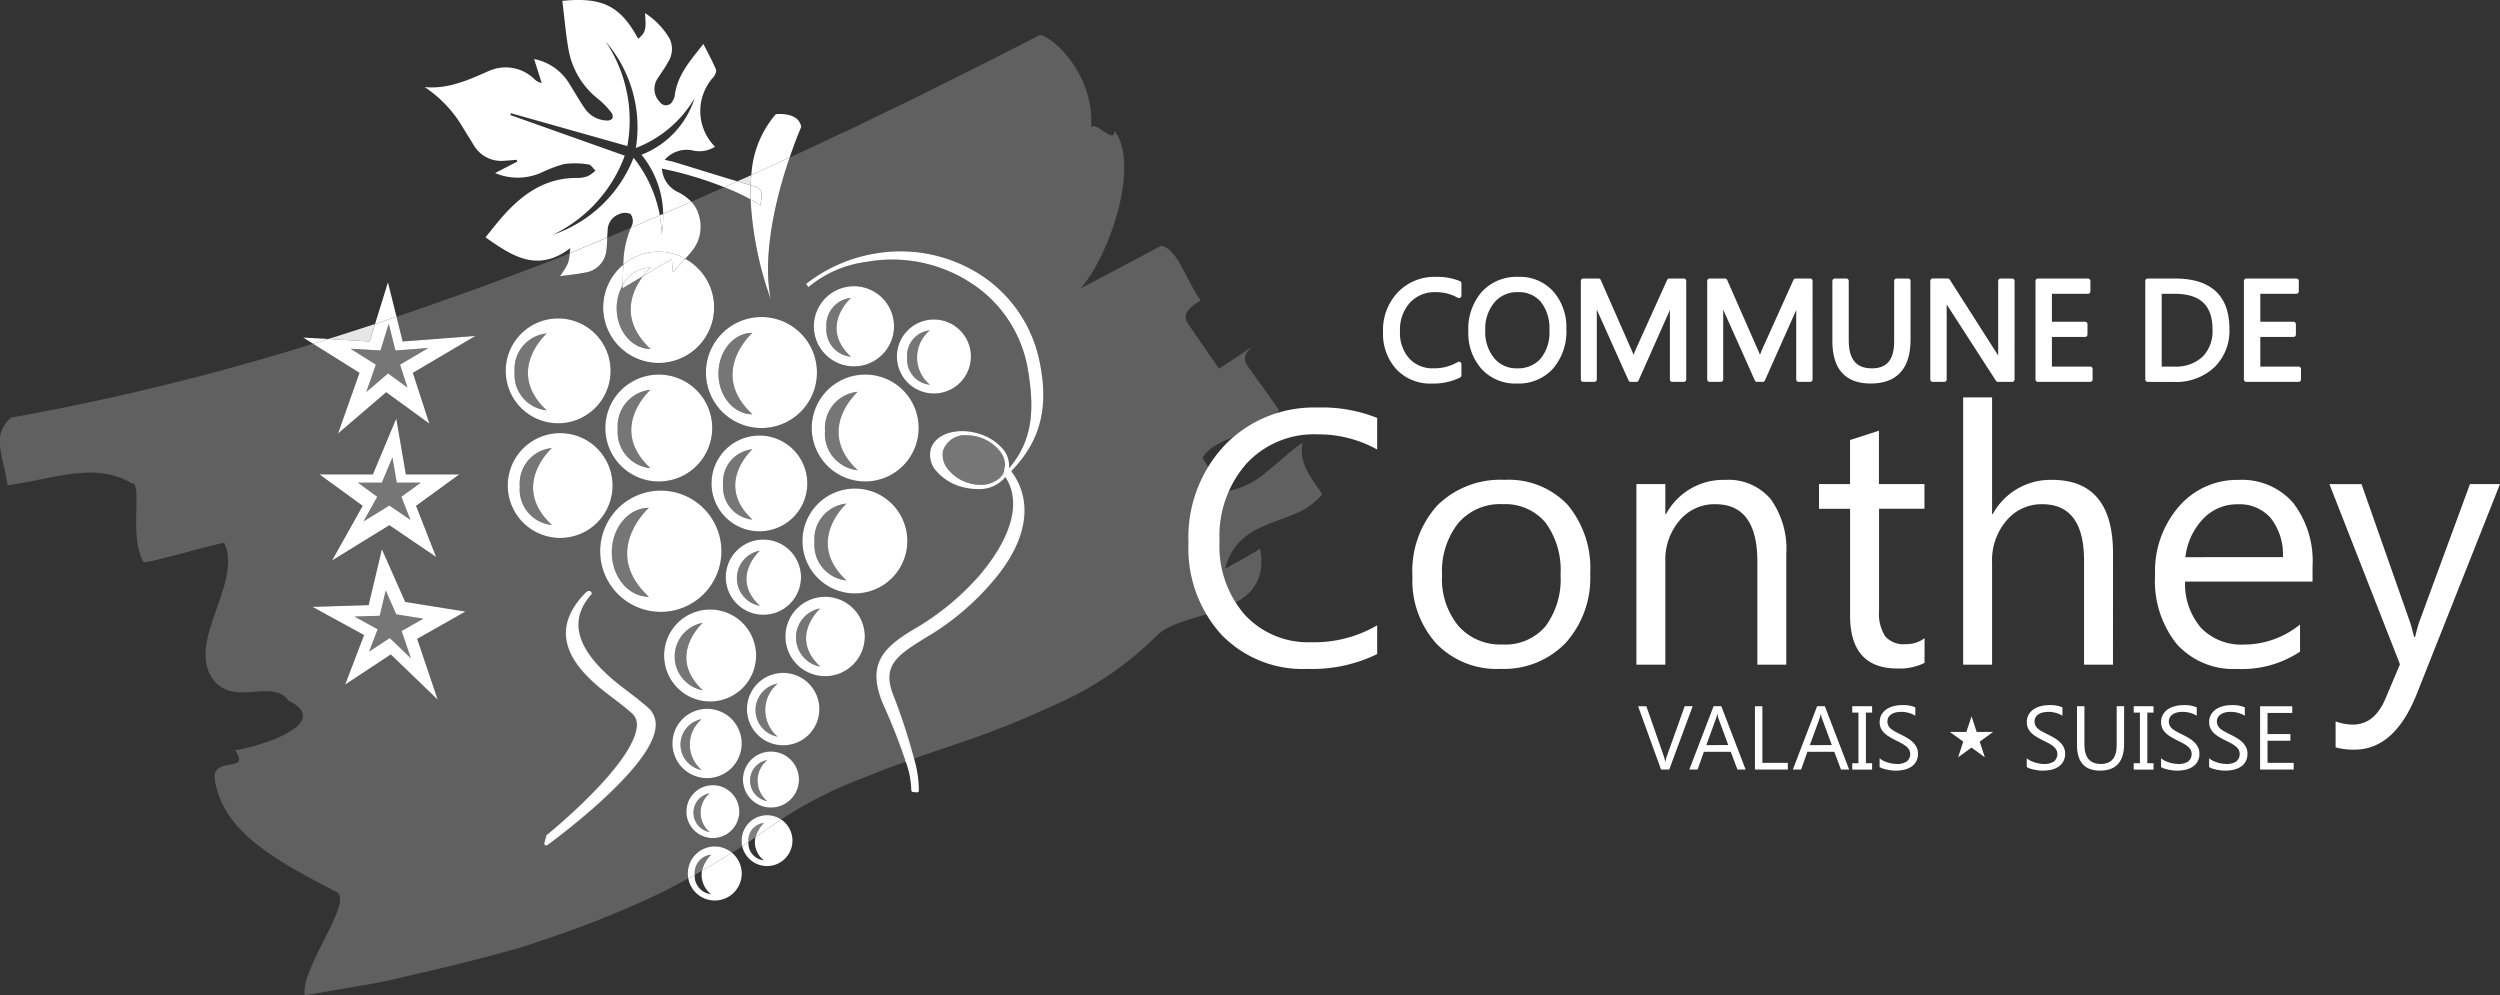 <svg id="Groupe_22385" data-name="Groupe 22385" xmlns="http://www.w3.org/2000/svg" xmlns:xlink="http://www.w3.org/1999/xlink" width="224.826" height="89.508" viewBox="0 0 224.826 89.508">
  <rect x="0" y="0" width="224.826" height="89.508" fill="#333333" stroke="none"/>
  <defs>
    <clipPath id="clip-path">
      <rect id="Rectangle_1444" data-name="Rectangle 1444" width="224.826" height="89.508" fill="none"/>
    </clipPath>
    <clipPath id="clip-path-3">
      <rect id="Rectangle_1442" data-name="Rectangle 1442" width="118.919" height="86.379" fill="none"/>
    </clipPath>
    <clipPath id="clip-path-5">
      <rect id="Rectangle_1418" data-name="Rectangle 1418" width="5.625" height="4.448" fill="none"/>
    </clipPath>
    <clipPath id="clip-path-6">
      <rect id="Rectangle_1419" data-name="Rectangle 1419" width="2.878" height="6.911" fill="none"/>
    </clipPath>
    <clipPath id="clip-path-7">
      <rect id="Rectangle_1420" data-name="Rectangle 1420" width="3.33" height="7.995" fill="none"/>
    </clipPath>
    <clipPath id="clip-path-8">
      <rect id="Rectangle_1421" data-name="Rectangle 1421" width="3.048" height="6.546" fill="none"/>
    </clipPath>
    <clipPath id="clip-path-9">
      <rect id="Rectangle_1422" data-name="Rectangle 1422" width="3.049" height="7.319" fill="none"/>
    </clipPath>
    <clipPath id="clip-path-10">
      <rect id="Rectangle_1423" data-name="Rectangle 1423" width="2.935" height="7.048" fill="none"/>
    </clipPath>
    <clipPath id="clip-path-11">
      <rect id="Rectangle_1424" data-name="Rectangle 1424" width="2.203" height="5.286" fill="none"/>
    </clipPath>
    <clipPath id="clip-path-12">
      <rect id="Rectangle_1425" data-name="Rectangle 1425" width="2.033" height="4.881" fill="none"/>
    </clipPath>
    <clipPath id="clip-path-13">
      <rect id="Rectangle_1426" data-name="Rectangle 1426" width="2.527" height="6.065" fill="none"/>
    </clipPath>
    <clipPath id="clip-path-14">
      <rect id="Rectangle_1427" data-name="Rectangle 1427" width="2.936" height="7.046" fill="none"/>
    </clipPath>
    <clipPath id="clip-path-15">
      <rect id="Rectangle_1428" data-name="Rectangle 1428" width="2.88" height="6.91" fill="none"/>
    </clipPath>
    <clipPath id="clip-path-16">
      <rect id="Rectangle_1429" data-name="Rectangle 1429" width="2.88" height="6.912" fill="none"/>
    </clipPath>
    <clipPath id="clip-path-17">
      <rect id="Rectangle_1430" data-name="Rectangle 1430" width="2.631" height="6.316" fill="none"/>
    </clipPath>
    <clipPath id="clip-path-18">
      <rect id="Rectangle_1431" data-name="Rectangle 1431" width="2.065" height="4.961" fill="none"/>
    </clipPath>
    <clipPath id="clip-path-19">
      <rect id="Rectangle_1432" data-name="Rectangle 1432" width="2.177" height="5.233" fill="none"/>
    </clipPath>
    <clipPath id="clip-path-20">
      <rect id="Rectangle_1433" data-name="Rectangle 1433" width="1.988" height="4.774" fill="none"/>
    </clipPath>
    <clipPath id="clip-path-21">
      <rect id="Rectangle_1434" data-name="Rectangle 1434" width="1.903" height="4.568" fill="none"/>
    </clipPath>
    <clipPath id="clip-path-22">
      <rect id="Rectangle_1435" data-name="Rectangle 1435" width="1.453" height="3.49" fill="none"/>
    </clipPath>
    <clipPath id="clip-path-23">
      <rect id="Rectangle_1436" data-name="Rectangle 1436" width="1.537" height="3.694" fill="none"/>
    </clipPath>
    <clipPath id="clip-path-24">
      <rect id="Rectangle_1437" data-name="Rectangle 1437" width="1.398" height="1.723" fill="none"/>
    </clipPath>
    <clipPath id="clip-path-25">
      <rect id="Rectangle_1438" data-name="Rectangle 1438" width="1.483" height="1.815" fill="none"/>
    </clipPath>
    <clipPath id="clip-path-26">
      <rect id="Rectangle_1439" data-name="Rectangle 1439" width="5.659" height="5.75" fill="none"/>
    </clipPath>
    <clipPath id="clip-path-27">
      <rect id="Rectangle_1440" data-name="Rectangle 1440" width="6.184" height="6.091" fill="none"/>
    </clipPath>
    <clipPath id="clip-path-28">
      <rect id="Rectangle_1441" data-name="Rectangle 1441" width="6.972" height="6.118" fill="none"/>
    </clipPath>
  </defs>
  <g id="Groupe_22031" data-name="Groupe 22031" transform="translate(0)" clip-path="url(#clip-path)">
    <g id="Groupe_22030" data-name="Groupe 22030" transform="translate(0 0)">
      <g id="Groupe_22029" data-name="Groupe 22029" clip-path="url(#clip-path)">
        <path id="Tracé_44250" data-name="Tracé 44250" d="M63.32,14.738c-.418.189-.843.374-1.263.562.455.137.855.254,1.2.354.013-.307.031-.612.061-.916" transform="translate(4.249 1.009)" fill="#e5e6e6"/>
        <path id="Tracé_44251" data-name="Tracé 44251" d="M105.729,28.968c.139-.1.268-.187.381-.269q-.194.135-.381.269" transform="translate(7.24 1.965)" fill="#e5e6e6"/>
        <path id="Tracé_44252" data-name="Tracé 44252" d="M31.838,27.267c-1.4.464-2.808.911-4.219,1.355l3.732.22Z" transform="translate(1.891 1.867)" fill="#e5e6e6"/>
        <path id="Tracé_44253" data-name="Tracé 44253" d="M72.258,41.119a4.716,4.716,0,1,0,4.714,4.716,4.714,4.714,0,0,0-4.714-4.716M71.5,49.383a3.207,3.207,0,0,1-2.878-3.453A3.209,3.209,0,0,1,71.5,42.472s-3.794,3.39,0,6.911" transform="translate(4.625 2.816)" fill="#fff"/>
        <path id="Tracé_44254" data-name="Tracé 44254" d="M61.42,46.745A5.453,5.453,0,1,0,55.967,52.2a5.453,5.453,0,0,0,5.452-5.452m-6.528,4.089c-1.838,0-3.329-1.791-3.329-3.993s1.492-4,3.329-4c0,0-4.388,3.924,0,7.994" transform="translate(3.459 2.827)" fill="#fff"/>
        <path id="Tracé_44255" data-name="Tracé 44255" d="M56.938,21.8q-1.26.748-2.589,1.543c-.939,1.252-2.214,3.86.681,6.547-1.683,0-3.047-1.64-3.047-3.657a4.18,4.18,0,0,1,.528-2.059c.031-.641.044-1.261.072-1.862a4.989,4.989,0,1,0,5.566-.529c-.34.37-.706.749-1.111,1.192-.049-.58-.08-.942-.1-1.174" transform="translate(3.476 1.491)" fill="#fff"/>
        <path id="Tracé_44256" data-name="Tracé 44256" d="M64.41,26.683A4.992,4.992,0,1,0,69.4,31.675a4.991,4.991,0,0,0-4.992-4.992m-.816,8.744c-1.684,0-3.049-1.64-3.049-3.658s1.366-3.661,3.049-3.661c0,0-4.017,3.591,0,7.319" transform="translate(4.069 1.827)" fill="#fff"/>
        <path id="Tracé_44257" data-name="Tracé 44257" d="M73.129,31.525a4.808,4.808,0,1,0,4.808,4.808,4.8,4.8,0,0,0-4.808-4.808m-.676,8.6A3.272,3.272,0,0,1,69.518,36.6a3.272,3.272,0,0,1,2.935-3.525s-3.869,3.459,0,7.048" transform="translate(4.678 2.159)" fill="#fff"/>
        <path id="Tracé_44258" data-name="Tracé 44258" d="M72.1,31.3A3.605,3.605,0,1,0,68.5,27.7,3.606,3.606,0,0,0,72.1,31.3m-.269-6.155s-2.9,2.593,0,5.286a2.453,2.453,0,0,1-2.2-2.641,2.454,2.454,0,0,1,2.2-2.644" transform="translate(4.69 1.65)" fill="#fff"/>
        <path id="Tracé_44259" data-name="Tracé 44259" d="M78.816,33.548a3.328,3.328,0,1,0-3.327-3.328,3.328,3.328,0,0,0,3.327,3.328m-.368-5.677a3.173,3.173,0,0,0,0,4.881,2.266,2.266,0,0,1-2.033-2.439,2.267,2.267,0,0,1,2.033-2.441" transform="translate(5.169 1.841)" fill="#fff"/>
        <path id="Tracé_44260" data-name="Tracé 44260" d="M60.035,51.3a4.137,4.137,0,1,0,4.135,4.139A4.137,4.137,0,0,0,60.035,51.3m-.661,7.263a3.083,3.083,0,0,1,0-6.065s-3.329,2.974,0,6.065" transform="translate(3.828 3.513)" fill="#fff"/>
        <path id="Tracé_44261" data-name="Tracé 44261" d="M55.755,41.14a4.807,4.807,0,1,0-4.806-4.807,4.806,4.806,0,0,0,4.806,4.807M55,32.9s-3.867,3.458,0,7.046a3.269,3.269,0,0,1-2.936-3.521A3.272,3.272,0,0,1,55,32.9" transform="translate(3.489 2.159)" fill="#fff"/>
        <path id="Tracé_44262" data-name="Tracé 44262" d="M52.163,41.169a4.714,4.714,0,1,0-4.711,4.713,4.714,4.714,0,0,0,4.711-4.713M46.7,44.714a3.207,3.207,0,0,1-2.881-3.453A3.209,3.209,0,0,1,46.7,37.8s-3.794,3.391,0,6.91" transform="translate(2.926 2.496)" fill="#fff"/>
        <path id="Tracé_44263" data-name="Tracé 44263" d="M47.28,36.232a4.715,4.715,0,1,0-4.716-4.714,4.714,4.714,0,0,0,4.716,4.714m-1.032-8.078s-3.793,3.39,0,6.912a3.209,3.209,0,0,1-2.881-3.457,3.209,3.209,0,0,1,2.881-3.455" transform="translate(2.915 1.835)" fill="#fff"/>
        <path id="Tracé_44264" data-name="Tracé 44264" d="M64.2,36.659a4.307,4.307,0,1,0,4.3,4.309,4.309,4.309,0,0,0-4.3-4.309m-.637,7.559a2.932,2.932,0,0,1-2.632-3.156A2.933,2.933,0,0,1,63.559,37.9s-3.465,3.1,0,6.316" transform="translate(4.101 2.51)" fill="#fff"/>
        <path id="Tracé_44265" data-name="Tracé 44265" d="M64.468,45.412A3.383,3.383,0,1,0,67.851,48.8a3.383,3.383,0,0,0-3.383-3.385m-.314,5.957a2.522,2.522,0,0,1,0-4.961s-2.72,2.435,0,4.961" transform="translate(4.183 3.11)" fill="#fff"/>
        <path id="Tracé_44266" data-name="Tracé 44266" d="M69.68,50.231A3.569,3.569,0,1,0,73.245,53.8a3.571,3.571,0,0,0-3.566-3.571m-.441,6.278a2.66,2.66,0,0,1,0-5.232s-2.869,2.566,0,5.232" transform="translate(4.527 3.44)" fill="#fff"/>
        <path id="Tracé_44267" data-name="Tracé 44267" d="M66.131,56.634a3.257,3.257,0,1,0,3.251,3.258,3.255,3.255,0,0,0-3.251-3.258m-.5,5.736a2.427,2.427,0,0,1,0-4.774,3.106,3.106,0,0,0,0,4.774" transform="translate(4.305 3.878)" fill="#fff"/>
        <path id="Tracé_44268" data-name="Tracé 44268" d="M59.714,59.659A3.118,3.118,0,1,0,62.83,62.78a3.117,3.117,0,0,0-3.116-3.121m-.485,5.5a2.322,2.322,0,0,1,0-4.568,2.971,2.971,0,0,0,0,4.568" transform="translate(3.875 4.085)" fill="#fff"/>
        <path id="Tracé_44269" data-name="Tracé 44269" d="M60.152,66.087a2.379,2.379,0,1,0,2.376,2.383,2.381,2.381,0,0,0-2.376-2.383m-.287,4.218a1.774,1.774,0,0,1,0-3.49,2.271,2.271,0,0,0,0,3.49" transform="translate(3.956 4.525)" fill="#fff"/>
        <path id="Tracé_44270" data-name="Tracé 44270" d="M65.056,63.256a2.519,2.519,0,1,0,2.513,2.523,2.518,2.518,0,0,0-2.513-2.523m-.344,4.46a1.878,1.878,0,0,1,0-3.694,2.4,2.4,0,0,0,0,3.694" transform="translate(4.282 4.331)" fill="#fff"/>
        <path id="Tracé_44271" data-name="Tracé 44271" d="M63.658,70.572a2.061,2.061,0,0,0,.763,2.076,1.546,1.546,0,0,1-1.394-1.629c-.183.123-.37.243-.555.364a2.286,2.286,0,1,0,3.5-2.407c-.27.182-.552.347-.817.54-.487.366-.993.708-1.494,1.057" transform="translate(4.278 4.723)" fill="#fff"/>
        <path id="Tracé_44272" data-name="Tracé 44272" d="M62.417,70.906a2.272,2.272,0,0,0,.059.5c.185-.121.372-.24.555-.364,0-.015,0-.029,0-.045a1.556,1.556,0,0,1,1.4-1.678,2.792,2.792,0,0,0-.763,1.277c.5-.348,1.007-.69,1.494-1.058.265-.191.546-.358.817-.54a2.285,2.285,0,0,0-3.556,1.906" transform="translate(4.274 4.698)" fill="#fff"/>
        <path id="Tracé_44273" data-name="Tracé 44273" d="M59.989,75.5a1.643,1.643,0,0,1-1.48-1.741c-.192.107-.386.212-.579.317a2.423,2.423,0,1,0,3.927-2.3q-1.325.833-2.693,1.61a2.2,2.2,0,0,0,.825,2.117" transform="translate(3.967 4.915)" fill="#fff"/>
        <path id="Tracé_44274" data-name="Tracé 44274" d="M57.888,73.67a2.441,2.441,0,0,0,.045.446l.58-.316c0-.013,0-.025,0-.037a1.649,1.649,0,0,1,1.482-1.778,2.943,2.943,0,0,0-.825,1.438q1.369-.774,2.693-1.609a2.4,2.4,0,0,0-1.544-.572,2.427,2.427,0,0,0-2.428,2.429" transform="translate(3.964 4.878)" fill="#fff"/>
        <path id="Tracé_44275" data-name="Tracé 44275" d="M52.2,20.812a1.563,1.563,0,0,1,1-1.543,1.262,1.262,0,0,1,1.043-.031,1.041,1.041,0,0,1,.159.992c-.043.082-.073.167-.111.249.871-.368,1.733-.742,2.6-1.113a11.8,11.8,0,0,0-2.36-5.177,11.931,11.931,0,0,1-7.282,6.933A12.75,12.75,0,0,0,53.736,14q-5.17-1.835-10.29-3.655c.016-.058.032-.11.049-.166,3.465.979,6.929,1.953,10.472,2.955a12.706,12.706,0,0,0-1.959-9.412,11.78,11.78,0,0,1,2.727,9.585A10.464,10.464,0,0,0,60.02,8.827a8.07,8.07,0,0,1-4.779,5.09,8.62,8.62,0,0,1,1.951,5.317c.845-.363,1.694-.724,2.533-1.091a4.531,4.531,0,0,0-1.141-.839,2.525,2.525,0,0,1-1.507-2.141,32.953,32.953,0,0,1,5.6,1.671c.393-.175.79-.348,1.182-.525-1.867-.56-4.394-1.349-5.661-1.731-.254-.075-.516-.122-.867-.205a2.632,2.632,0,0,1,2.474-.856,2.584,2.584,0,0,0,2.047-.322,4.54,4.54,0,0,1-.127-6.274c.139-.183.283-.512.212-.68-.325-.762-.724-1.488-1.125-2.287-1.193,1.5-2.368,2.824-2.583,4.67a1.084,1.084,0,0,1-.169.417.66.66,0,0,1-1.168.131A1.677,1.677,0,0,1,56.7,7.042c.315-.484.658-.952.93-1.458a2.15,2.15,0,0,0,.149-2.09,6.824,6.824,0,0,0-2.223-2.318c.13,1.465.049,1.757-.611,2.313-1.6-2.948-3.2-3.77-6.82-3.411.181,1.464.3,2.931.555,4.378A7.267,7.267,0,0,0,51.442,8.98a7.852,7.852,0,0,1,1.088,1.14.592.592,0,0,1,.1.53.646.646,0,0,1-.515.189,2.5,2.5,0,0,1-1.975-1.091c-.487-.7-.9-1.45-1.356-2.167a4.767,4.767,0,0,0-3.2-2.271c.24.756.462,1.455.685,2.155a1.268,1.268,0,0,1-.637-.326,3.7,3.7,0,0,0-4.051-.784c-1.859.816-3.7,1.683-5.841,1.476A10.967,10.967,0,0,1,39,11.177c.377.621.766,1.237,1.144,1.857a2.856,2.856,0,0,0,2.8,1.419c.36-.02.718-.053,1.079-.081.017.052.034.106.052.16-.649.332-1.295.668-2,1.033a5.24,5.24,0,0,0,4.1-.013,12.344,12.344,0,0,1,2.1-.8,7.492,7.492,0,0,1,2.2.038c.229.028.423.362.63.557a3.176,3.176,0,0,1-.684.488,2.675,2.675,0,0,1-.958.168c-2.924-.028-5.018,1.512-6.823,3.594-.484.556-.934,1.142-1.425,1.749,2.386,1.67,4.659,3.219,7.628.967-.025.165-.043.312-.059.449q1.692-.692,3.37-1.4c.007-.186.036-.372.035-.557" transform="translate(2.448 0)" fill="#fff"/>
        <path id="Tracé_44276" data-name="Tracé 44276" d="M47.121,23.472c.858-.121,1.579-.183,2.282-.33a2.242,2.242,0,0,0,1.91-2.048c.048-.362.054-.729.069-1.094q-1.68.7-3.37,1.4a3.724,3.724,0,0,1-.168.917,7.732,7.732,0,0,1-.724,1.16" transform="translate(3.227 1.369)" fill="#fff"/>
        <path id="Tracé_44277" data-name="Tracé 44277" d="M63.327,16.893q-.018-.638.007-1.276c-.347-.1-.747-.217-1.2-.354-.392.176-.789.349-1.182.525a20.806,20.806,0,0,1,2.376,1.1" transform="translate(4.174 1.045)" fill="#fff"/>
        <path id="Tracé_44278" data-name="Tracé 44278" d="M55.91,19.906a10.989,10.989,0,0,0-.17-1.7c-.865.372-1.728.746-2.6,1.114a8.566,8.566,0,0,0-.675,3.321,4.862,4.862,0,0,1,5.566-.53c.213-.232.419-.461.609-.7a3.456,3.456,0,0,0,.578-3.338,2.65,2.65,0,0,0-.638-1.092c-.84.366-1.689.728-2.534,1.091a9.92,9.92,0,0,1-.137,1.836" transform="translate(3.593 1.163)" fill="#fff"/>
        <path id="Tracé_44279" data-name="Tracé 44279" d="M52.471,22.349c-.028.6-.041,1.221-.072,1.861a2.944,2.944,0,0,1,2.519-1.6,6.067,6.067,0,0,0-.681.775q1.327-.793,2.589-1.543c.017.232.049.594.1,1.173.4-.442.771-.822,1.111-1.191a4.859,4.859,0,0,0-5.566.529" transform="translate(3.588 1.45)" fill="#fff"/>
        <path id="Tracé_44280" data-name="Tracé 44280" d="M55.837,18l-.307.131a11.246,11.246,0,0,1,.17,1.7A10.014,10.014,0,0,0,55.837,18" transform="translate(3.802 1.233)" fill="#fff"/>
        <path id="Tracé_44281" data-name="Tracé 44281" d="M67.722,10.751c-.23-1.392-2.282-1.139-2.282-1.139a9.18,9.18,0,0,0-2.2,5.478c1.157-.522,2.3-1.054,3.444-1.582.566-1.668,1.04-2.757,1.04-2.757" transform="translate(4.33 0.657)" fill="#fff"/>
        <path id="Tracé_44282" data-name="Tracé 44282" d="M63.466,15.836c.86.243.752.685.589,1.732-.267-.183-.563-.362-.879-.539A31.159,31.159,0,0,0,64.988,26c-.824-4.2.613-9.554,1.7-12.748-1.145.529-2.287,1.06-3.444,1.582-.03.3-.048.609-.061.916.093.026.2.058.283.081" transform="translate(4.326 0.908)" fill="#fff"/>
        <path id="Tracé_44283" data-name="Tracé 44283" d="M63.466,15.676c-.082-.024-.19-.056-.283-.081-.017.424-.019.851-.007,1.275.316.176.612.356.879.539.163-1.047.271-1.489-.589-1.732" transform="translate(4.325 1.068)" fill="#fff"/>
        <path id="Tracé_44284" data-name="Tracé 44284" d="M52.844,58.621c-3.069-2.322-5.783-5.479-2.958-8.679-.021-.1-.2.022-.2.022-3.579,3.579-1.1,6.6,1.954,8.919.77.584,1.5,1.133,2.137,1.7a1.509,1.509,0,0,1,.522,1.3c-.213,3.492-8.063,9.849-8.15,9.914l-.174.643c.368-.267,9.444-6.9,9.665-10.542A1.831,1.831,0,0,0,55,60.339c-.654-.574-1.418-1.155-2.16-1.718" transform="translate(3.148 3.417)" fill="#fff"/>
        <path id="Tracé_44285" data-name="Tracé 44285" d="M52.844,58.621c-3.069-2.322-5.783-5.479-2.958-8.679-.021-.1-.2.022-.2.022-3.579,3.579-1.1,6.6,1.954,8.919.77.584,1.5,1.133,2.137,1.7a1.509,1.509,0,0,1,.522,1.3c-.213,3.492-8.063,9.849-8.15,9.914l-.174.643c.368-.267,9.444-6.9,9.665-10.542A1.831,1.831,0,0,0,55,60.339C54.351,59.765,53.587,59.184,52.844,58.621Z" transform="translate(3.148 3.417)" fill="none" stroke="#fff" stroke-linecap="round" stroke-linejoin="round" stroke-width="0.353"/>
        <path id="Tracé_44286" data-name="Tracé 44286" d="M84.115,40.258c.021-.02.038-.043.059-.064-.024.021-.044.044-.067.065Z" transform="translate(5.759 2.752)" fill="#fff"/>
        <path id="Tracé_44287" data-name="Tracé 44287" d="M86.048,40.9c.038.045.078.091.124.149,2.771-2.762,3.5-5.827,2.708-9.811a12.19,12.19,0,0,0-5.252-7.914,13.337,13.337,0,0,0-9.693-1.953,13.694,13.694,0,0,0-6.095,2.715l.222.282a10.1,10.1,0,0,1,5.175-2.259A12.977,12.977,0,0,1,82.675,24a11.508,11.508,0,0,1,5.1,7.676c.607,3.515.544,6.413-1.687,8.991-.011.064-.006.129-.024.193,0,.012-.01.021-.013.033" transform="translate(4.645 1.449)" fill="#fff"/>
        <path id="Tracé_44288" data-name="Tracé 44288" d="M84.633,40.15c.035-.033.063-.067.1-.1l-.016-.028c-.025.044-.053.085-.082.127" transform="translate(5.795 2.741)" fill="#fff"/>
        <path id="Tracé_44289" data-name="Tracé 44289" d="M84.514,40.526a2.5,2.5,0,0,1-1.7.587,3.739,3.739,0,0,1-1.075-.162,3.683,3.683,0,0,1-1.84-1.23,2,2,0,0,1-.452-1.671,2.068,2.068,0,0,1,2.175-1.385,3.823,3.823,0,0,1,2.915,1.394,2.013,2.013,0,0,1,.452,1.674,1.525,1.525,0,0,1-.415.729c.2-.184.384-.37.559-.557v-.261s.05.049.121.125c.04-.045.079-.089.118-.134a2.251,2.251,0,0,0-.619-1.831,4.592,4.592,0,0,0-2.275-1.344,5.034,5.034,0,0,0-1.315-.176c-1.458,0-2.57.655-2.836,1.666a2.2,2.2,0,0,0,.6,2.023A4.594,4.594,0,0,0,81.2,41.318a5.049,5.049,0,0,0,1.315.178,3.042,3.042,0,0,0,2.556-1.09c-.026.024-.045.048-.071.072Z" transform="translate(5.359 2.485)" fill="#fff"/>
        <path id="Tracé_44290" data-name="Tracé 44290" d="M84.886,39.648c0-.012.01-.021.013-.033.017-.064.013-.129.024-.193-.038.045-.079.089-.119.134.026.027.05.057.082.093" transform="translate(5.807 2.699)" fill="#fff"/>
        <path id="Tracé_44291" data-name="Tracé 44291" d="M84.732,40.012v-.339q-.261.28-.559.557c-.02.02-.037.044-.059.064l.484-.048c.026-.023.045-.048.072-.072.029-.042.057-.084.082-.127-.006-.012-.018-.029-.02-.035" transform="translate(5.76 2.717)" fill="#fff"/>
        <path id="Tracé_44292" data-name="Tracé 44292" d="M76.885,66.686l.357.035a9.809,9.809,0,0,0-.427-2.823l-.444.162a7.975,7.975,0,0,1,.515,2.625" transform="translate(5.229 4.375)" fill="#fff"/>
        <path id="Tracé_44293" data-name="Tracé 44293" d="M76.885,66.686l.357.035a9.809,9.809,0,0,0-.427-2.823l-.444.162A7.975,7.975,0,0,1,76.885,66.686Z" transform="translate(5.229 4.375)" fill="none" stroke="#fff" stroke-linecap="round" stroke-linejoin="round" stroke-width="0.324"/>
        <path id="Tracé_44294" data-name="Tracé 44294" d="M78.2,54.428a23.165,23.165,0,0,0,6-5.094c4.3-5.11,2.4-8.491,1.561-9.562-.1.1-.187.2-.291.295.306.484,2.427,3.417-2.3,9.034a23.711,23.711,0,0,1-6.221,5.052c-2.684,1.656-3.773,3.076-2.5,6.26a55.766,55.766,0,0,1,2.093,5.3c.149-.053.295-.109.445-.162a51.759,51.759,0,0,0-1.84-5.644c-1.151-2.885.433-3.858,3.053-5.478" transform="translate(5.061 2.723)" fill="#fff"/>
        <path id="Tracé_44295" data-name="Tracé 44295" d="M78.2,54.428a23.165,23.165,0,0,0,6-5.094c4.3-5.11,2.4-8.491,1.561-9.562-.1.1-.187.2-.291.295.306.484,2.427,3.417-2.3,9.034a23.711,23.711,0,0,1-6.221,5.052c-2.684,1.656-3.773,3.076-2.5,6.26a55.766,55.766,0,0,1,2.093,5.3c.149-.053.295-.109.445-.162a51.759,51.759,0,0,0-1.84-5.644C73.993,57.021,75.577,56.048,78.2,54.428Z" transform="translate(5.061 2.723)" fill="none" stroke="#fff" stroke-linecap="round" stroke-linejoin="round" stroke-width="0.324"/>
        <path id="Tracé_44296" data-name="Tracé 44296" d="M84.893,39.633a1.789,1.789,0,0,1-.183.417l.016.027c.1-.1.192-.2.291-.295-.046-.058-.085-.1-.124-.149" transform="translate(5.8 2.714)" fill="#fff"/>
        <path id="Tracé_44297" data-name="Tracé 44297" d="M84.893,39.633a1.789,1.789,0,0,1-.183.417l.016.027c.1-.1.192-.2.291-.295C84.971,39.724,84.931,39.678,84.893,39.633Z" transform="translate(5.8 2.714)" fill="none" stroke="#fff" stroke-linecap="round" stroke-linejoin="round" stroke-width="0.324"/>
        <path id="Tracé_44298" data-name="Tracé 44298" d="M84.692,39.429v.261c.042-.046.08-.091.121-.137-.071-.076-.121-.124-.121-.124" transform="translate(5.799 2.7)" fill="#fff"/>
        <path id="Tracé_44299" data-name="Tracé 44299" d="M84.692,39.429v.261c.042-.046.08-.091.121-.137C84.742,39.477,84.692,39.429,84.692,39.429Z" transform="translate(5.799 2.7)" fill="none" stroke="#fff" stroke-linecap="round" stroke-linejoin="round" stroke-width="0.324"/>
        <path id="Tracé_44300" data-name="Tracé 44300" d="M84.692,39.682v.339c0,.006.014.024.02.035a1.77,1.77,0,0,0,.183-.417c-.032-.036-.058-.066-.082-.093-.041.045-.079.091-.121.136" transform="translate(5.799 2.708)" fill="#fff"/>
        <path id="Tracé_44301" data-name="Tracé 44301" d="M84.692,39.682v.339c0,.006.014.024.02.035a1.77,1.77,0,0,0,.183-.417c-.032-.036-.058-.066-.082-.093C84.772,39.591,84.734,39.637,84.692,39.682Z" transform="translate(5.799 2.708)" fill="none" stroke="#fff" stroke-linecap="round" stroke-linejoin="round" stroke-width="0.324"/>
        <path id="Tracé_44302" data-name="Tracé 44302" d="M28.019,47.993l5.153-3.172,4.208,2.857-1.806-4.6,3.885-2.823h-4.8l-.863-5.034-2.106,5.034h-4.8l3.885,2.823Zm2.325-7H32.5l.949-2.264.387,2.264H36l-1.749,1.271.813,2.072-1.894-1.286-2.319,1.43,1.238-2.215Z" transform="translate(1.841 2.411)" fill="#fff"/>
        <path id="Tracé_44303" data-name="Tracé 44303" d="M34.643,50.969l-2.1-4.742-1.192,5.027-5.047.158,4.635,2.537L29.237,58.4l4.106-2.709,4.22,4.069-1.845-5.47,4.333-2.456Zm.509,5.07-1.9-1.83L31.4,55.425l.768-2-2.086-1.142,2.271-.071.537-2.262.943,2.135,2.433.389-1.949,1.106Z" transform="translate(1.801 3.165)" fill="#fff"/>
        <path id="Tracé_44304" data-name="Tracé 44304" d="M32.726,23.765l-1.157,3.742c.644-.214,1.285-.433,1.928-.65Z" transform="translate(2.162 1.627)" fill="#fff"/>
        <path id="Tracé_44305" data-name="Tracé 44305" d="M25.52,28.411l.886.556c.454-.139.9-.282,1.358-.423Z" transform="translate(1.747 1.945)" fill="#fff"/>
        <path id="Tracé_44306" data-name="Tracé 44306" d="M28.593,37.163l4.332-3.713,3.885,2.824-1.485-4.569,5.633-3.323-6.55.5-.553-2.223c-.642.218-1.283.437-1.928.65l-.487,1.574-3.732-.22c-.453.142-.9.285-1.358.424l4.175,2.619Zm1.132-7.625,2.689.159.74-2.392.6,2.392,2.948-.224-2.535,1.495.669,2.055-1.749-1.269-1.949,1.67L32,30.968Z" transform="translate(1.804 1.825)" fill="#fff"/>
        <path id="Tracé_44307" data-name="Tracé 44307" d="M54.239,23.29a6,6,0,0,1,.681-.774,2.942,2.942,0,0,0-2.519,1.6c0,.092-.007.183-.013.276l1.852-1.106" transform="translate(3.587 1.542)" fill="#fff"/>
        <g id="Groupe_22028" data-name="Groupe 22028" transform="translate(0 3.129)" opacity="0.5">
          <g id="Groupe_22027" data-name="Groupe 22027">
            <g id="Groupe_22026" data-name="Groupe 22026" clip-path="url(#clip-path-3)">
              <g id="Groupe_21953" data-name="Groupe 21953" opacity="0.5">
                <g id="Groupe_21952" data-name="Groupe 21952">
                  <g id="Groupe_21951" data-name="Groupe 21951" clip-path="url(#clip-path-3)">
                    <path id="Tracé_44308" data-name="Tracé 44308" d="M117.14,39.614c-1.005.649-2.091,1.727-3.272,2.653a7.545,7.545,0,0,1-3.789,1.77l-1.942-3.059c.662-1.11,2.051-1.6,3.454-2.1,1.4-.526,2.8-1.092,3.433-2.216-.705-.989-2.118-2.958-2.824-3.943-.6-.838,0-1.432.768-1.988-.986.687-2.523,1.7-3.345,2.22-.687-1-2.064-2.989-2.749-3.983s.2-1.576,1.1-2.156c-1.4-1.97-1.988-4.5-3.528-4.921l-7.267,3.848c2.793-3.228,5.325-11.344,3.036-14.171.077,1.436-2.154-1.455-2.11-.007.448-4.744-3.062-8.215-4.553-8.632q-2.3,1.176-4.6,2.355Q86.373,6.565,83.8,7.85c-1.719.887-3.535,1.728-5.324,2.6-1.754.9-3.645,1.7-5.453,2.59-.664.311-1.34.613-2.008.921-1.086,3.194-2.523,8.551-1.7,12.748A31.141,31.141,0,0,1,67.5,17.737a21.178,21.178,0,0,0-2.376-1.1c-.982.436-1.961.876-2.951,1.308a2.657,2.657,0,0,1,.638,1.092,3.456,3.456,0,0,1-.578,3.338c-.19.237-.4.466-.609.7a5,5,0,1,1-5.566.53,8.586,8.586,0,0,1,.675-3.321q-1.058.447-2.124.889c-.015.365-.021.732-.068,1.094a2.246,2.246,0,0,1-1.91,2.049c-.7.146-1.425.208-2.283.329a7.839,7.839,0,0,0,.725-1.16,3.774,3.774,0,0,0,.168-.917c-.325.134-.645.27-.971.4q-7.183,2.8-14.611,5.319l.553,2.223,6.55-.5-5.633,3.322,1.485,4.57-3.885-2.824L30.4,38.788l1.931-5.459-4.173-2.618A222.122,222.122,0,0,1,1,37.353a2.779,2.779,0,0,0-.978,2.68c.113,1.044.511,2.207.638,3.4,4.017-.5,7.827-2.175,11.192-.169,1.016-.122-.3,4.864,1.079,7.112,1.043-.092,6.193-1.6,7.222-1.762C21.8,51.982,17.2,57,18.847,60.365c1.679,3.366,5.58.275,7.107,2.449,3.743,1.8-1.5,3.9-4.812,4.456,1.51,2.179-2.2.37-1.811,2.737.79,4.725,5.71,7.288,11,10.043,1.384.985-3.341,6.9-2.92,9.257q2.685-.463,5.42-.929c1.823-.295,3.637-.774,5.466-1.179q2.741-.643,5.486-1.358l2.736-.745c.908-.271,1.808-.587,2.708-.891a89.161,89.161,0,0,0,10.543-4.277q1.074-.556,2.129-1.136a2.35,2.35,0,0,1-.045-.446,2.427,2.427,0,0,1,2.426-2.429,2.4,2.4,0,0,1,1.545.572c.309-.194.621-.386.925-.586a2.284,2.284,0,0,1,3.5-2.407,37.53,37.53,0,0,1,7.563-3.806c1.237-.517,2.508-.994,3.791-1.456a55.46,55.46,0,0,0-2.093-5.3c-1.275-3.184-.186-4.6,2.5-6.26a23.753,23.753,0,0,0,6.222-5.052c4.727-5.617,2.606-8.55,2.3-9.034-.035.033-.063.066-.1.1a3.042,3.042,0,0,1-2.556,1.09,5.054,5.054,0,0,1-1.315-.177,4.6,4.6,0,0,1-2.277-1.345,2.21,2.21,0,0,1-.6-2.024c.266-1.011,1.377-1.666,2.836-1.666a4.99,4.99,0,0,1,1.315.177,4.584,4.584,0,0,1,2.275,1.344,2.25,2.25,0,0,1,.619,1.831c2.231-2.579,2.3-5.477,1.687-8.992a11.5,11.5,0,0,0-5.1-7.675,12.974,12.974,0,0,0-9.437-1.9,10.117,10.117,0,0,0-5.176,2.26l-.222-.283a13.715,13.715,0,0,1,6.1-2.715,13.339,13.339,0,0,1,9.692,1.954,12.182,12.182,0,0,1,5.253,7.914c.8,3.982.063,7.049-2.708,9.811.842,1.07,2.74,4.45-1.562,9.561a23.15,23.15,0,0,1-6,5.1c-2.62,1.619-4.2,2.593-3.053,5.477a51.9,51.9,0,0,1,1.84,5.645c1.661-.593,3.348-1.158,5.035-1.726a89.983,89.983,0,0,0,9.126-3.789,29.676,29.676,0,0,0,7.727-5.5c1.313-1.384,3.907-1.656,6.072-2.542s3.891-2.179,3.321-5.371c-1.047.643-2.1,1.207-3.154,1.81.636-2.427,2.178-3.317,3.9-4.031.862-.345,1.765-.629,2.61-1.011a6.29,6.29,0,0,0,2.238-1.679c-1.4-1.98-2.084-2.976-1.779-4.617M33.53,42.46l2.106-5.034L36.5,42.46h4.8l-3.885,2.823,1.806,4.6L35.013,47.03,29.861,50.2l2.752-4.919L28.728,42.46Zm5.835,20.264-4.22-4.068-4.106,2.709,1.706-4.451-4.636-2.537,5.049-.159,1.191-5.026,2.1,4.741,5.408.867-4.333,2.456ZM59.244,33.483a4.807,4.807,0,1,1-4.8,4.807,4.806,4.806,0,0,1,4.8-4.807m9.053,14.1a4.306,4.306,0,1,1,4.3-4.3,4.3,4.3,0,0,1-4.3,4.3m3.738,4.124a3.383,3.383,0,1,1-3.383-3.386,3.382,3.382,0,0,1,3.383,3.386M50.195,28.438a4.714,4.714,0,1,1-4.716,4.714,4.714,4.714,0,0,1,4.716-4.714M45.662,43.464a4.714,4.714,0,1,1,4.716,4.713,4.715,4.715,0,0,1-4.716-4.713m3.462,32.192.173-.643c.088-.064,7.938-6.423,8.15-9.914a1.512,1.512,0,0,0-.521-1.3c-.641-.565-1.368-1.113-2.138-1.7-3.055-2.316-5.533-5.339-1.954-8.919,0,0,.181-.124.2-.021-2.826,3.2-.111,6.357,2.956,8.678.744.563,1.508,1.144,2.162,1.719a1.836,1.836,0,0,1,.636,1.56c-.221,3.644-9.3,10.273-9.665,10.54m4.849-26.283a5.453,5.453,0,1,1,5.453,5.452,5.452,5.452,0,0,1-5.453-5.452m10.134,25.8a2.379,2.379,0,1,1,2.376-2.376,2.377,2.377,0,0,1-2.376,2.376m-.518-5.392A3.118,3.118,0,1,1,66.7,66.663a3.116,3.116,0,0,1-3.116,3.116m.274-6.895A4.137,4.137,0,1,1,68,58.749a4.135,4.135,0,0,1-4.136,4.135m5.476,9.539a2.518,2.518,0,1,1,2.513-2.515,2.516,2.516,0,0,1-2.513,2.515m1.1-5.6a3.257,3.257,0,1,1,3.251-3.257,3.257,3.257,0,0,1-3.251,3.257m3.771-6.219a3.568,3.568,0,1,1,3.567-3.565,3.568,3.568,0,0,1-3.567,3.565m2.678-7.442A4.716,4.716,0,1,1,81.6,48.449a4.714,4.714,0,0,1-4.713,4.715M77.807,43.1a4.808,4.808,0,1,1,4.808-4.807A4.806,4.806,0,0,1,77.807,43.1m6.178-14.566a3.328,3.328,0,1,1-3.326,3.328,3.327,3.327,0,0,1,3.326-3.328m-7.193-2.99a3.606,3.606,0,1,1-3.6,3.606,3.605,3.605,0,0,1,3.6-3.606M73.471,33.3a4.993,4.993,0,1,1-4.993-4.993A4.993,4.993,0,0,1,73.471,33.3" transform="translate(0 -2.928)" fill="#e6e6e6"/>
                  </g>
                </g>
              </g>
              <g id="Groupe_21956" data-name="Groupe 21956" transform="translate(84.762 36.02)" opacity="0.75">
                <g id="Groupe_21955" data-name="Groupe 21955">
                  <g id="Groupe_21954" data-name="Groupe 21954" clip-path="url(#clip-path-5)">
                    <path id="Tracé_44309" data-name="Tracé 44309" d="M84.463,38.033a3.818,3.818,0,0,0-2.915-1.393,2.069,2.069,0,0,0-2.176,1.384,2,2,0,0,0,.452,1.671,3.679,3.679,0,0,0,1.841,1.23,3.739,3.739,0,0,0,1.075.162,2.5,2.5,0,0,0,1.7-.587h-.009c.023-.021.043-.043.066-.064a1.539,1.539,0,0,0,.416-.73,2.021,2.021,0,0,0-.452-1.674" transform="translate(-79.33 -36.64)" fill="#e6e6e6"/>
                  </g>
                </g>
              </g>
              <g id="Groupe_21959" data-name="Groupe 21959" transform="translate(73.25 42.158)" opacity="0.75">
                <g id="Groupe_21958" data-name="Groupe 21958">
                  <g id="Groupe_21957" data-name="Groupe 21957" clip-path="url(#clip-path-6)">
                    <path id="Tracé_44310" data-name="Tracé 44310" d="M71.434,42.384a3.21,3.21,0,0,0-2.878,3.459,3.206,3.206,0,0,0,2.878,3.452c-3.794-3.52,0-6.911,0-6.911" transform="translate(-68.556 -42.384)" fill="#e6e6e6"/>
                  </g>
                </g>
              </g>
              <g id="Groupe_21962" data-name="Groupe 21962" transform="translate(55.02 42.538)" opacity="0.75">
                <g id="Groupe_21961" data-name="Groupe 21961">
                  <g id="Groupe_21960" data-name="Groupe 21960" clip-path="url(#clip-path-7)">
                    <path id="Tracé_44311" data-name="Tracé 44311" d="M54.824,42.741c-1.838,0-3.329,1.793-3.329,4s1.492,3.993,3.329,3.993c-4.388-4.069,0-7.994,0-7.994" transform="translate(-51.494 -42.741)" fill="#e6e6e6"/>
                  </g>
                </g>
              </g>
              <g id="Groupe_21965" data-name="Groupe 21965" transform="translate(55.458 21.703)" opacity="0.75">
                <g id="Groupe_21964" data-name="Groupe 21964">
                  <g id="Groupe_21963" data-name="Groupe 21963" clip-path="url(#clip-path-8)">
                    <path id="Tracé_44312" data-name="Tracé 44312" d="M54.952,29.785c-2.9-2.685-1.621-5.293-.682-6.545l-1.852,1.1c.005-.093.009-.183.013-.276a4.186,4.186,0,0,0-.528,2.059c0,2.018,1.364,3.657,3.048,3.657" transform="translate(-51.904 -23.24)" fill="#e6e6e6"/>
                  </g>
                </g>
              </g>
              <g id="Groupe_21968" data-name="Groupe 21968" transform="translate(64.613 26.806)" opacity="0.75">
                <g id="Groupe_21967" data-name="Groupe 21967">
                  <g id="Groupe_21966" data-name="Groupe 21966" clip-path="url(#clip-path-9)">
                    <path id="Tracé_44313" data-name="Tracé 44313" d="M63.521,28.017c-1.684,0-3.049,1.639-3.049,3.661s1.366,3.658,3.049,3.658c-4.017-3.728,0-7.319,0-7.319" transform="translate(-60.472 -28.017)" fill="#e6e6e6"/>
                  </g>
                </g>
              </g>
              <g id="Groupe_21971" data-name="Groupe 21971" transform="translate(74.195 32.103)" opacity="0.75">
                <g id="Groupe_21970" data-name="Groupe 21970">
                  <g id="Groupe_21969" data-name="Groupe 21969" clip-path="url(#clip-path-10)">
                    <path id="Tracé_44314" data-name="Tracé 44314" d="M72.376,32.974A3.272,3.272,0,0,0,69.441,36.5a3.272,3.272,0,0,0,2.935,3.523c-3.869-3.589,0-7.048,0-7.048" transform="translate(-69.441 -32.974)" fill="#e6e6e6"/>
                  </g>
                </g>
              </g>
              <g id="Groupe_21974" data-name="Groupe 21974" transform="translate(74.321 23.668)" opacity="0.75">
                <g id="Groupe_21973" data-name="Groupe 21973">
                  <g id="Groupe_21972" data-name="Groupe 21972" clip-path="url(#clip-path-11)">
                    <path id="Tracé_44315" data-name="Tracé 44315" d="M71.76,30.366c-2.9-2.693,0-5.286,0-5.286a2.454,2.454,0,0,0-2.2,2.643,2.453,2.453,0,0,0,2.2,2.642" transform="translate(-69.558 -25.08)" fill="#e6e6e6"/>
                  </g>
                </g>
              </g>
              <g id="Groupe_21977" data-name="Groupe 21977" transform="translate(81.585 26.583)" opacity="0.75">
                <g id="Groupe_21976" data-name="Groupe 21976">
                  <g id="Groupe_21975" data-name="Groupe 21975" clip-path="url(#clip-path-12)">
                    <path id="Tracé_44316" data-name="Tracé 44316" d="M78.389,32.689a3.173,3.173,0,0,1,0-4.881,2.267,2.267,0,0,0-2.033,2.441,2.266,2.266,0,0,0,2.033,2.439" transform="translate(-76.357 -27.808)" fill="#e6e6e6"/>
                  </g>
                </g>
              </g>
              <g id="Groupe_21980" data-name="Groupe 21980" transform="translate(60.675 52.882)" opacity="0.75">
                <g id="Groupe_21979" data-name="Groupe 21979">
                  <g id="Groupe_21978" data-name="Groupe 21978" clip-path="url(#clip-path-13)">
                    <path id="Tracé_44317" data-name="Tracé 44317" d="M59.313,52.421a3.083,3.083,0,0,0,0,6.065c-3.329-3.091,0-6.065,0-6.065" transform="translate(-56.787 -52.421)" fill="#e6e6e6"/>
                  </g>
                </g>
              </g>
              <g id="Groupe_21983" data-name="Groupe 21983" transform="translate(55.549 31.931)" opacity="0.75">
                <g id="Groupe_21982" data-name="Groupe 21982">
                  <g id="Groupe_21981" data-name="Groupe 21981" clip-path="url(#clip-path-14)">
                    <path id="Tracé_44318" data-name="Tracé 44318" d="M54.925,39.86c-3.867-3.589,0-7.046,0-7.046a3.272,3.272,0,0,0-2.936,3.525,3.27,3.27,0,0,0,2.936,3.521" transform="translate(-51.989 -32.813)" fill="#e6e6e6"/>
                  </g>
                </g>
              </g>
              <g id="Groupe_21986" data-name="Groupe 21986" transform="translate(46.744 37.171)" opacity="0.75">
                <g id="Groupe_21985" data-name="Groupe 21985">
                  <g id="Groupe_21984" data-name="Groupe 21984" clip-path="url(#clip-path-15)">
                    <path id="Tracé_44319" data-name="Tracé 44319" d="M46.629,37.717a3.21,3.21,0,0,0-2.881,3.458,3.206,3.206,0,0,0,2.881,3.452c-3.794-3.518,0-6.91,0-6.91" transform="translate(-43.748 -37.717)" fill="#e6e6e6"/>
                  </g>
                </g>
              </g>
              <g id="Groupe_21989" data-name="Groupe 21989" transform="translate(46.282 26.861)" opacity="0.75">
                <g id="Groupe_21988" data-name="Groupe 21988">
                  <g id="Groupe_21987" data-name="Groupe 21987" clip-path="url(#clip-path-16)">
                    <path id="Tracé_44320" data-name="Tracé 44320" d="M46.2,34.979c-3.793-3.522,0-6.912,0-6.912a3.209,3.209,0,0,0-2.881,3.457A3.209,3.209,0,0,0,46.2,34.979" transform="translate(-43.316 -28.068)" fill="#e6e6e6"/>
                  </g>
                </g>
              </g>
              <g id="Groupe_21992" data-name="Groupe 21992" transform="translate(65.029 37.284)" opacity="0.75">
                <g id="Groupe_21991" data-name="Groupe 21991">
                  <g id="Groupe_21990" data-name="Groupe 21990" clip-path="url(#clip-path-17)">
                    <path id="Tracé_44321" data-name="Tracé 44321" d="M63.493,37.823a2.933,2.933,0,0,0-2.632,3.159,2.932,2.932,0,0,0,2.632,3.156c-3.465-3.22,0-6.316,0-6.316" transform="translate(-60.861 -37.823)" fill="#e6e6e6"/>
                  </g>
                </g>
              </g>
              <g id="Groupe_21995" data-name="Groupe 21995" transform="translate(66.271 46.389)" opacity="0.75">
                <g id="Groupe_21994" data-name="Groupe 21994">
                  <g id="Groupe_21993" data-name="Groupe 21993" clip-path="url(#clip-path-18)">
                    <path id="Tracé_44322" data-name="Tracé 44322" d="M64.089,46.344a2.522,2.522,0,0,0,0,4.961c-2.72-2.526,0-4.961,0-4.961" transform="translate(-62.024 -46.344)" fill="#e6e6e6"/>
                  </g>
                </g>
              </g>
              <g id="Groupe_21998" data-name="Groupe 21998" transform="translate(71.588 51.587)" opacity="0.75">
                <g id="Groupe_21997" data-name="Groupe 21997">
                  <g id="Groupe_21996" data-name="Groupe 21996" clip-path="url(#clip-path-19)">
                    <path id="Tracé_44323" data-name="Tracé 44323" d="M69.178,51.21a2.66,2.66,0,0,0,0,5.232c-2.869-2.666,0-5.232,0-5.232" transform="translate(-67 -51.21)" fill="#e6e6e6"/>
                  </g>
                </g>
              </g>
              <g id="Groupe_22001" data-name="Groupe 22001" transform="translate(67.944 58.345)" opacity="0.75">
                <g id="Groupe_22000" data-name="Groupe 22000">
                  <g id="Groupe_21999" data-name="Groupe 21999" clip-path="url(#clip-path-20)">
                    <path id="Tracé_44324" data-name="Tracé 44324" d="M65.577,57.534a2.427,2.427,0,0,0,0,4.774,3.107,3.107,0,0,1,0-4.774" transform="translate(-63.59 -57.534)" fill="#e6e6e6"/>
                  </g>
                </g>
              </g>
              <g id="Groupe_22004" data-name="Groupe 22004" transform="translate(61.201 61.542)" opacity="0.75">
                <g id="Groupe_22003" data-name="Groupe 22003">
                  <g id="Groupe_22002" data-name="Groupe 22002" clip-path="url(#clip-path-21)">
                    <path id="Tracé_44325" data-name="Tracé 44325" d="M59.182,60.526a2.322,2.322,0,0,0,0,4.568,2.971,2.971,0,0,1,0-4.568" transform="translate(-57.279 -60.526)" fill="#e6e6e6"/>
                  </g>
                </g>
              </g>
              <g id="Groupe_22007" data-name="Groupe 22007" transform="translate(62.367 68.212)" opacity="0.75">
                <g id="Groupe_22006" data-name="Groupe 22006">
                  <g id="Groupe_22005" data-name="Groupe 22005" clip-path="url(#clip-path-22)">
                    <path id="Tracé_44326" data-name="Tracé 44326" d="M59.823,66.769a1.774,1.774,0,0,0,0,3.49,2.271,2.271,0,0,1,0-3.49" transform="translate(-58.37 -66.769)" fill="#e6e6e6"/>
                  </g>
                </g>
              </g>
              <g id="Groupe_22010" data-name="Groupe 22010" transform="translate(67.458 65.224)" opacity="0.75">
                <g id="Groupe_22009" data-name="Groupe 22009">
                  <g id="Groupe_22008" data-name="Groupe 22008" clip-path="url(#clip-path-23)">
                    <path id="Tracé_44327" data-name="Tracé 44327" d="M64.671,63.973a1.878,1.878,0,0,0,0,3.694,2.4,2.4,0,0,1,0-3.694" transform="translate(-63.135 -63.973)" fill="#e6e6e6"/>
                  </g>
                </g>
              </g>
              <g id="Groupe_22013" data-name="Groupe 22013" transform="translate(67.301 70.89)" opacity="0.75">
                <g id="Groupe_22012" data-name="Groupe 22012">
                  <g id="Groupe_22011" data-name="Groupe 22011" clip-path="url(#clip-path-24)">
                    <path id="Tracé_44328" data-name="Tracé 44328" d="M64.386,69.275a1.556,1.556,0,0,0-1.4,1.678c0,.016,0,.03,0,.045.214-.143.42-.3.631-.446a2.792,2.792,0,0,1,.763-1.277" transform="translate(-62.988 -69.275)" fill="#fff"/>
                  </g>
                </g>
              </g>
              <g id="Groupe_22016" data-name="Groupe 22016" transform="translate(62.474 73.733)" opacity="0.75">
                <g id="Groupe_22015" data-name="Groupe 22015">
                  <g id="Groupe_22014" data-name="Groupe 22014" clip-path="url(#clip-path-25)">
                    <path id="Tracé_44329" data-name="Tracé 44329" d="M59.952,71.936a1.649,1.649,0,0,0-1.482,1.778c0,.013,0,.025,0,.037.221-.123.436-.252.655-.377a2.943,2.943,0,0,1,.825-1.438" transform="translate(-58.47 -71.936)" fill="#e6e6e6"/>
                  </g>
                </g>
              </g>
              <g id="Groupe_22019" data-name="Groupe 22019" transform="translate(32.184 38.013)" opacity="0.75">
                <g id="Groupe_22018" data-name="Groupe 22018">
                  <g id="Groupe_22017" data-name="Groupe 22017" clip-path="url(#clip-path-26)">
                    <path id="Tracé_44330" data-name="Tracé 44330" d="M30.632,44.255l2.319-1.43,1.893,1.286-.812-2.072,1.749-1.271H33.618l-.388-2.263-.948,2.263h-2.16L31.87,42.04Z" transform="translate(-30.122 -38.505)" fill="#e6e6e6"/>
                  </g>
                </g>
              </g>
              <g id="Groupe_22022" data-name="Groupe 22022" transform="translate(31.887 49.985)" opacity="0.75">
                <g id="Groupe_22021" data-name="Groupe 22021">
                  <g id="Groupe_22020" data-name="Groupe 22020" clip-path="url(#clip-path-27)">
                    <path id="Tracé_44331" data-name="Tracé 44331" d="M33.595,51.845l-.942-2.135-.537,2.262-2.272.071,2.086,1.142-.767,2L33.01,53.97l1.9,1.83-.83-2.461,1.949-1.106Z" transform="translate(-29.844 -49.71)" fill="#e6e6e6"/>
                  </g>
                </g>
              </g>
              <g id="Groupe_22025" data-name="Groupe 22025" transform="translate(31.528 26.002)" opacity="0.75">
                <g id="Groupe_22024" data-name="Groupe 22024">
                  <g id="Groupe_22023" data-name="Groupe 22023" clip-path="url(#clip-path-28)">
                    <path id="Tracé_44332" data-name="Tracé 44332" d="M30.916,33.382l1.949-1.67,1.749,1.269-.669-2.056,2.535-1.495-2.948.225-.6-2.392-.74,2.392L29.508,29.5l2.277,1.429Z" transform="translate(-29.508 -27.264)" fill="#e6e6e6"/>
                  </g>
                </g>
              </g>
            </g>
          </g>
        </g>
        <path id="Tracé_44333" data-name="Tracé 44333" d="M142.782,59.442l-2.109,5.695h-.735l-2.065-5.695h.743l1.577,4.515a2.642,2.642,0,0,1,.114.505h.016a2.553,2.553,0,0,1,.131-.513l1.609-4.508Z" transform="translate(9.441 4.07)" fill="#fff"/>
        <path id="Tracé_44334" data-name="Tracé 44334" d="M147.249,65.137h-.738l-.6-1.6h-2.415l-.567,1.6h-.744l2.185-5.7h.691Zm-1.561-2.2-.893-2.428a2.238,2.238,0,0,1-.088-.383h-.016a2.189,2.189,0,0,1-.092.383l-.886,2.428Z" transform="translate(9.736 4.07)" fill="#fff"/>
        <path id="Tracé_44335" data-name="Tracé 44335" d="M150.665,65.137h-2.956V59.442h.668v5.092h2.289Z" transform="translate(10.114 4.07)" fill="#fff"/>
        <path id="Tracé_44336" data-name="Tracé 44336" d="M155.964,65.137h-.738l-.6-1.6h-2.416l-.567,1.6H150.9l2.185-5.7h.69Zm-1.561-2.2-.894-2.428a2.365,2.365,0,0,1-.087-.383h-.016a2.012,2.012,0,0,1-.092.383l-.885,2.428Z" transform="translate(10.332 4.07)" fill="#fff"/>
        <path id="Tracé_44337" data-name="Tracé 44337" d="M157.684,59.442v.571h-.557v4.554h.557v.571H155.9v-.571h.557V60.012H155.9v-.571Z" transform="translate(10.675 4.07)" fill="#fff"/>
        <path id="Tracé_44338" data-name="Tracé 44338" d="M158.2,64.913v-.786a1.615,1.615,0,0,0,.323.216,2.72,2.72,0,0,0,.4.159,2.847,2.847,0,0,0,.419.1,2.167,2.167,0,0,0,.389.037,1.511,1.511,0,0,0,.92-.231.85.85,0,0,0,.2-1.057,1.128,1.128,0,0,0-.28-.313,3.14,3.14,0,0,0-.422-.271c-.163-.085-.34-.175-.527-.269s-.385-.2-.556-.307a2.343,2.343,0,0,1-.45-.343,1.4,1.4,0,0,1-.3-.421,1.433,1.433,0,0,1,.06-1.232,1.465,1.465,0,0,1,.45-.477,2.019,2.019,0,0,1,.633-.276,2.917,2.917,0,0,1,.726-.093,2.779,2.779,0,0,1,1.227.2V60.3a2.467,2.467,0,0,0-1.732-.3,1.247,1.247,0,0,0-.388.149.855.855,0,0,0-.279.267.712.712,0,0,0-.108.4.807.807,0,0,0,.082.376.916.916,0,0,0,.241.292,2.392,2.392,0,0,0,.386.253c.154.083.327.172.527.27s.4.205.58.318a2.574,2.574,0,0,1,.481.369,1.651,1.651,0,0,1,.328.449,1.258,1.258,0,0,1,.12.564,1.434,1.434,0,0,1-.163.714,1.355,1.355,0,0,1-.447.473,1.889,1.889,0,0,1-.645.265,3.441,3.441,0,0,1-.77.081,2.99,2.99,0,0,1-.332-.021c-.132-.015-.269-.036-.4-.064a3.119,3.119,0,0,1-.391-.1,1.174,1.174,0,0,1-.3-.137" transform="translate(10.833 4.064)" fill="#fff"/>
        <path id="Tracé_44339" data-name="Tracé 44339" d="M170.586,64.913v-.786a1.625,1.625,0,0,0,.324.216,2.66,2.66,0,0,0,.4.159,2.877,2.877,0,0,0,.419.1,2.168,2.168,0,0,0,.389.037,1.5,1.5,0,0,0,.919-.231.852.852,0,0,0,.2-1.057,1.114,1.114,0,0,0-.281-.313,3.123,3.123,0,0,0-.421-.271q-.245-.128-.528-.269c-.2-.1-.385-.2-.556-.307a2.373,2.373,0,0,1-.45-.343,1.4,1.4,0,0,1-.3-.421,1.433,1.433,0,0,1,.06-1.232,1.464,1.464,0,0,1,.45-.477,2.019,2.019,0,0,1,.633-.276,2.916,2.916,0,0,1,.725-.093,2.776,2.776,0,0,1,1.227.2V60.3a2.467,2.467,0,0,0-1.732-.3,1.247,1.247,0,0,0-.388.149.855.855,0,0,0-.279.267.712.712,0,0,0-.108.4.821.821,0,0,0,.082.376.929.929,0,0,0,.241.292,2.357,2.357,0,0,0,.387.253c.153.083.327.172.526.27s.4.205.58.318a2.575,2.575,0,0,1,.481.369,1.655,1.655,0,0,1,.328.449,1.259,1.259,0,0,1,.121.564,1.433,1.433,0,0,1-.165.714,1.351,1.351,0,0,1-.445.473,1.9,1.9,0,0,1-.646.265,3.442,3.442,0,0,1-.77.081,2.99,2.99,0,0,1-.332-.021c-.132-.015-.268-.036-.4-.064a3.116,3.116,0,0,1-.391-.1,1.172,1.172,0,0,1-.3-.137" transform="translate(11.681 4.064)" fill="#fff"/>
        <path id="Tracé_44340" data-name="Tracé 44340" d="M179.051,62.833q0,2.4-2.164,2.4-2.074,0-2.073-2.309V59.441h.667V62.88q0,1.753,1.477,1.753,1.426,0,1.428-1.692v-3.5h.666Z" transform="translate(11.97 4.07)" fill="#fff"/>
        <path id="Tracé_44341" data-name="Tracé 44341" d="M181.37,59.442v.571h-.557v4.554h.557v.571h-1.78v-.571h.556V60.012h-.556v-.571Z" transform="translate(12.297 4.07)" fill="#fff"/>
        <path id="Tracé_44342" data-name="Tracé 44342" d="M181.889,64.913v-.786a1.636,1.636,0,0,0,.322.216,2.769,2.769,0,0,0,.4.159,2.859,2.859,0,0,0,.42.1,2.156,2.156,0,0,0,.388.037,1.5,1.5,0,0,0,.919-.231.852.852,0,0,0,.2-1.057,1.127,1.127,0,0,0-.28-.313,3.157,3.157,0,0,0-.423-.271c-.162-.085-.339-.175-.526-.269s-.386-.2-.557-.307a2.367,2.367,0,0,1-.449-.343,1.405,1.405,0,0,1-.3-.421,1.29,1.29,0,0,1-.11-.556,1.306,1.306,0,0,1,.17-.676,1.472,1.472,0,0,1,.449-.477,2.052,2.052,0,0,1,.635-.276,2.9,2.9,0,0,1,.724-.093,2.781,2.781,0,0,1,1.228.2V60.3a2.467,2.467,0,0,0-1.732-.3,1.233,1.233,0,0,0-.389.149.866.866,0,0,0-.279.267.712.712,0,0,0-.108.4.821.821,0,0,0,.082.376.945.945,0,0,0,.242.292,2.357,2.357,0,0,0,.387.253c.153.083.327.172.526.27s.4.205.58.318a2.575,2.575,0,0,1,.481.369,1.631,1.631,0,0,1,.328.449,1.273,1.273,0,0,1,.122.564,1.445,1.445,0,0,1-.166.714,1.352,1.352,0,0,1-.446.473,1.9,1.9,0,0,1-.645.265,3.453,3.453,0,0,1-.769.081,2.994,2.994,0,0,1-.334-.021c-.131-.015-.268-.036-.4-.064a3.186,3.186,0,0,1-.392-.1,1.155,1.155,0,0,1-.295-.137" transform="translate(12.455 4.064)" fill="#fff"/>
        <path id="Tracé_44343" data-name="Tracé 44343" d="M185.934,64.913v-.786a1.589,1.589,0,0,0,.323.216,2.707,2.707,0,0,0,.4.159,2.859,2.859,0,0,0,.42.1,2.156,2.156,0,0,0,.388.037,1.5,1.5,0,0,0,.919-.231.852.852,0,0,0,.2-1.057,1.114,1.114,0,0,0-.281-.313,3.073,3.073,0,0,0-.422-.271c-.162-.085-.339-.175-.526-.269s-.386-.2-.557-.307a2.367,2.367,0,0,1-.449-.343,1.4,1.4,0,0,1-.3-.421,1.289,1.289,0,0,1-.11-.556,1.306,1.306,0,0,1,.17-.676,1.472,1.472,0,0,1,.449-.477,2.053,2.053,0,0,1,.635-.276,2.9,2.9,0,0,1,.724-.093,2.781,2.781,0,0,1,1.228.2V60.3a2.47,2.47,0,0,0-1.733-.3,1.237,1.237,0,0,0-.388.149.865.865,0,0,0-.279.267.712.712,0,0,0-.108.4.82.82,0,0,0,.082.376.944.944,0,0,0,.241.292,2.356,2.356,0,0,0,.387.253c.153.083.327.172.526.27s.4.205.58.318a2.575,2.575,0,0,1,.481.369,1.63,1.63,0,0,1,.328.449,1.272,1.272,0,0,1,.121.564,1.457,1.457,0,0,1-.163.714,1.364,1.364,0,0,1-.447.473,1.894,1.894,0,0,1-.646.265,3.439,3.439,0,0,1-.769.081,2.993,2.993,0,0,1-.333-.021c-.132-.015-.268-.036-.4-.064a3.185,3.185,0,0,1-.392-.1,1.156,1.156,0,0,1-.295-.137" transform="translate(12.732 4.064)" fill="#fff"/>
        <path id="Tracé_44344" data-name="Tracé 44344" d="M193.246,65.137h-3.02V59.442h2.892v.6h-2.225v1.9h2.058v.6h-2.058v1.995h2.352Z" transform="translate(13.026 4.07)" fill="#fff"/>
        <path id="Tracé_44345" data-name="Tracé 44345" d="M166.066,60.289l.457,1.407H168l-1.2.87.457,1.408-1.2-.871-1.2.871.458-1.408-1.2-.87h1.48Z" transform="translate(11.239 4.128)" fill="#fff"/>
        <path id="Tracé_44346" data-name="Tracé 44346" d="M123.223,32.147a5.22,5.22,0,0,1-2.447.517,3.942,3.942,0,0,1-3.028-1.217,4.492,4.492,0,0,1-1.137-3.194,4.7,4.7,0,0,1,1.279-3.436,4.343,4.343,0,0,1,3.245-1.31,5.191,5.191,0,0,1,2.088.364v1.106a4.243,4.243,0,0,0-2.1-.531,3.228,3.228,0,0,0-2.475,1.019,3.84,3.84,0,0,0-.949,2.726,3.656,3.656,0,0,0,.887,2.579,3.018,3.018,0,0,0,2.327.959,4.355,4.355,0,0,0,2.311-.593Z" transform="translate(7.985 1.61)" fill="#fff"/>
        <path id="Tracé_44347" data-name="Tracé 44347" d="M123.223,32.147a5.22,5.22,0,0,1-2.447.517,3.942,3.942,0,0,1-3.028-1.217,4.492,4.492,0,0,1-1.137-3.194,4.7,4.7,0,0,1,1.279-3.436,4.343,4.343,0,0,1,3.245-1.31,5.191,5.191,0,0,1,2.088.364v1.106a4.243,4.243,0,0,0-2.1-.531,3.228,3.228,0,0,0-2.475,1.019,3.84,3.84,0,0,0-.949,2.726,3.656,3.656,0,0,0,.887,2.579,3.018,3.018,0,0,0,2.327.959,4.355,4.355,0,0,0,2.311-.593Z" transform="translate(7.985 1.61)" fill="#fff"/>
        <path id="Tracé_44348" data-name="Tracé 44348" d="M123.223,32.147a5.22,5.22,0,0,1-2.447.517,3.942,3.942,0,0,1-3.028-1.217,4.492,4.492,0,0,1-1.137-3.194,4.7,4.7,0,0,1,1.279-3.436,4.343,4.343,0,0,1,3.245-1.31,5.191,5.191,0,0,1,2.088.364v1.106a4.243,4.243,0,0,0-2.1-.531,3.228,3.228,0,0,0-2.475,1.019,3.84,3.84,0,0,0-.949,2.726,3.656,3.656,0,0,0,.887,2.579,3.018,3.018,0,0,0,2.327.959,4.355,4.355,0,0,0,2.311-.593Z" transform="translate(7.985 1.61)" fill="none" stroke="#fff" stroke-linecap="round" stroke-linejoin="round" stroke-width="0.436"/>
        <path id="Tracé_44349" data-name="Tracé 44349" d="M127.94,32.663a3.89,3.89,0,0,1-3.018-1.24,4.614,4.614,0,0,1-1.134-3.231,4.882,4.882,0,0,1,1.156-3.412,4.032,4.032,0,0,1,3.144-1.273,3.8,3.8,0,0,1,2.957,1.236,4.614,4.614,0,0,1,1.123,3.23,4.888,4.888,0,0,1-1.151,3.43,3.955,3.955,0,0,1-3.077,1.26m.075-8.218a2.858,2.858,0,0,0-2.267,1.006,3.9,3.9,0,0,0-.872,2.646,3.92,3.92,0,0,0,.849,2.635,2.771,2.771,0,0,0,2.215,1,2.905,2.905,0,0,0,2.3-.951,3.894,3.894,0,0,0,.841-2.665,4.077,4.077,0,0,0-.815-2.712,2.8,2.8,0,0,0-2.25-.957" transform="translate(8.476 1.61)" fill="#fff"/>
        <path id="Tracé_44350" data-name="Tracé 44350" d="M127.94,32.663a3.89,3.89,0,0,1-3.018-1.24,4.614,4.614,0,0,1-1.134-3.231,4.882,4.882,0,0,1,1.156-3.412,4.032,4.032,0,0,1,3.144-1.273,3.8,3.8,0,0,1,2.957,1.236,4.614,4.614,0,0,1,1.123,3.23,4.888,4.888,0,0,1-1.151,3.43,3.955,3.955,0,0,1-3.077,1.26m.075-8.218a2.858,2.858,0,0,0-2.267,1.006,3.9,3.9,0,0,0-.872,2.646,3.92,3.92,0,0,0,.849,2.635,2.771,2.771,0,0,0,2.215,1,2.905,2.905,0,0,0,2.3-.951,3.894,3.894,0,0,0,.841-2.665,4.077,4.077,0,0,0-.815-2.712,2.8,2.8,0,0,0-2.25-.957" transform="translate(8.476 1.61)" fill="#fff"/>
        <path id="Tracé_44351" data-name="Tracé 44351" d="M127.94,32.663a3.89,3.89,0,0,1-3.018-1.24,4.614,4.614,0,0,1-1.134-3.231,4.882,4.882,0,0,1,1.156-3.412,4.032,4.032,0,0,1,3.144-1.273,3.8,3.8,0,0,1,2.957,1.236,4.614,4.614,0,0,1,1.123,3.23,4.888,4.888,0,0,1-1.151,3.43A3.955,3.955,0,0,1,127.94,32.663Zm.075-8.218a2.858,2.858,0,0,0-2.267,1.006,3.9,3.9,0,0,0-.872,2.646,3.92,3.92,0,0,0,.849,2.635,2.771,2.771,0,0,0,2.215,1,2.905,2.905,0,0,0,2.3-.951,3.894,3.894,0,0,0,.841-2.665,4.077,4.077,0,0,0-.815-2.712A2.8,2.8,0,0,0,128.015,24.445Z" transform="translate(8.476 1.61)" fill="none" stroke="#fff" stroke-linecap="round" stroke-linejoin="round" stroke-width="0.436"/>
        <path id="Tracé_44352" data-name="Tracé 44352" d="M142.3,32.506h-1.032V26.563c0-.471.028-1.044.085-1.727h-.024a5.452,5.452,0,0,1-.266.86l-3.028,6.809h-.508L134.5,25.747a5.2,5.2,0,0,1-.266-.91h-.025q.048.532.049,1.738v5.931h-1v-8.86h1.373l2.718,6.179a8.228,8.228,0,0,1,.408,1.062h.036c.176-.485.319-.849.426-1.088L141,23.646h1.3Z" transform="translate(9.125 1.619)" fill="#fff"/>
        <path id="Tracé_44353" data-name="Tracé 44353" d="M142.3,32.506h-1.032V26.563c0-.471.028-1.044.085-1.727h-.024a5.452,5.452,0,0,1-.266.86l-3.028,6.809h-.508L134.5,25.747a5.2,5.2,0,0,1-.266-.91h-.025q.048.532.049,1.738v5.931h-1v-8.86h1.373l2.718,6.179a8.228,8.228,0,0,1,.408,1.062h.036c.176-.485.319-.849.426-1.088L141,23.646h1.3Z" transform="translate(9.125 1.619)" fill="#fff"/>
        <path id="Tracé_44354" data-name="Tracé 44354" d="M142.3,32.506h-1.032V26.563c0-.471.028-1.044.085-1.727h-.024a5.452,5.452,0,0,1-.266.86l-3.028,6.809h-.508L134.5,25.747a5.2,5.2,0,0,1-.266-.91h-.025q.048.532.049,1.738v5.931h-1v-8.86h1.373l2.718,6.179a8.228,8.228,0,0,1,.408,1.062h.036c.176-.485.319-.849.426-1.088L141,23.646h1.3Z" transform="translate(9.125 1.619)" fill="none" stroke="#fff" stroke-linecap="round" stroke-linejoin="round" stroke-width="0.436"/>
        <path id="Tracé_44355" data-name="Tracé 44355" d="M152.932,32.506H151.9V26.563c0-.471.028-1.044.087-1.727h-.025a5.455,5.455,0,0,1-.266.86l-3.028,6.809h-.508l-3.021-6.759a5.2,5.2,0,0,1-.266-.91h-.025q.048.532.049,1.738v5.931h-1v-8.86h1.373l2.718,6.179a8.225,8.225,0,0,1,.408,1.062h.037c.175-.485.318-.849.425-1.088l2.775-6.153h1.3Z" transform="translate(9.853 1.619)" fill="#fff"/>
        <path id="Tracé_44356" data-name="Tracé 44356" d="M152.932,32.506H151.9V26.563c0-.471.028-1.044.087-1.727h-.025a5.455,5.455,0,0,1-.266.86l-3.028,6.809h-.508l-3.021-6.759a5.2,5.2,0,0,1-.266-.91h-.025q.048.532.049,1.738v5.931h-1v-8.86h1.373l2.718,6.179a8.225,8.225,0,0,1,.408,1.062h.037c.175-.485.318-.849.425-1.088l2.775-6.153h1.3Z" transform="translate(9.853 1.619)" fill="#fff"/>
        <path id="Tracé_44357" data-name="Tracé 44357" d="M152.932,32.506H151.9V26.563c0-.471.028-1.044.087-1.727h-.025a5.455,5.455,0,0,1-.266.86l-3.028,6.809h-.508l-3.021-6.759a5.2,5.2,0,0,1-.266-.91h-.025q.048.532.049,1.738v5.931h-1v-8.86h1.373l2.718,6.179a8.225,8.225,0,0,1,.408,1.062h.037c.175-.485.318-.849.425-1.088l2.775-6.153h1.3Z" transform="translate(9.853 1.619)" fill="none" stroke="#fff" stroke-linecap="round" stroke-linejoin="round" stroke-width="0.436"/>
        <path id="Tracé_44358" data-name="Tracé 44358" d="M161.024,28.921q0,3.733-3.369,3.732-3.226,0-3.225-3.589V23.646h1.036V29q0,2.726,2.3,2.725,2.22,0,2.22-2.632V23.646h1.039Z" transform="translate(10.574 1.619)" fill="#fff"/>
        <path id="Tracé_44359" data-name="Tracé 44359" d="M161.024,28.921q0,3.733-3.369,3.732-3.226,0-3.225-3.589V23.646h1.036V29q0,2.726,2.3,2.725,2.22,0,2.22-2.632V23.646h1.039Z" transform="translate(10.574 1.619)" fill="#fff"/>
        <path id="Tracé_44360" data-name="Tracé 44360" d="M161.024,28.921q0,3.733-3.369,3.732-3.226,0-3.225-3.589V23.646h1.036V29q0,2.726,2.3,2.725,2.22,0,2.22-2.632V23.646h1.039Z" transform="translate(10.574 1.619)" fill="none" stroke="#fff" stroke-linecap="round" stroke-linejoin="round" stroke-width="0.436"/>
        <path id="Tracé_44361" data-name="Tracé 44361" d="M169.814,32.506h-1.273l-4.56-7.063a2.853,2.853,0,0,1-.284-.557h-.037a9.32,9.32,0,0,1,.049,1.218v6.4h-1.037v-8.86h1.347l4.436,6.95q.279.434.358.594h.026a9.3,9.3,0,0,1-.062-1.3v-6.24h1.038Z" transform="translate(11.139 1.619)" fill="#fff"/>
        <path id="Tracé_44362" data-name="Tracé 44362" d="M169.814,32.506h-1.273l-4.56-7.063a2.853,2.853,0,0,1-.284-.557h-.037a9.32,9.32,0,0,1,.049,1.218v6.4h-1.037v-8.86h1.347l4.436,6.95q.279.434.358.594h.026a9.3,9.3,0,0,1-.062-1.3v-6.24h1.038Z" transform="translate(11.139 1.619)" fill="#fff"/>
        <path id="Tracé_44363" data-name="Tracé 44363" d="M169.814,32.506h-1.273l-4.56-7.063a2.853,2.853,0,0,1-.284-.557h-.037a9.32,9.32,0,0,1,.049,1.218v6.4h-1.037v-8.86h1.347l4.436,6.95q.279.434.358.594h.026a9.3,9.3,0,0,1-.062-1.3v-6.24h1.038Z" transform="translate(11.139 1.619)" fill="none" stroke="#fff" stroke-linecap="round" stroke-linejoin="round" stroke-width="0.436"/>
        <path id="Tracé_44364" data-name="Tracé 44364" d="M176.227,32.506h-4.7v-8.86h4.5v.939h-3.461v2.948h3.2v.933h-3.2v3.1h3.658Z" transform="translate(11.745 1.619)" fill="#fff"/>
        <path id="Tracé_44365" data-name="Tracé 44365" d="M176.227,32.506h-4.7v-8.86h4.5v.939h-3.461v2.948h3.2v.933h-3.2v3.1h3.658Z" transform="translate(11.745 1.619)" fill="#fff"/>
        <path id="Tracé_44366" data-name="Tracé 44366" d="M176.227,32.506h-4.7v-8.86h4.5v.939h-3.461v2.948h3.2v.933h-3.2v3.1h3.658Z" transform="translate(11.745 1.619)" fill="none" stroke="#fff" stroke-linecap="round" stroke-linejoin="round" stroke-width="0.436"/>
        <path id="Tracé_44367" data-name="Tracé 44367" d="M180.766,32.506v-8.86h2.447q4.685,0,4.684,4.319a4.348,4.348,0,0,1-1.3,3.3,4.82,4.82,0,0,1-3.482,1.246Zm1.039-7.921v6.981h1.324a3.748,3.748,0,0,0,2.711-.934,3.488,3.488,0,0,0,.971-2.642q0-3.406-3.62-3.405Z" transform="translate(12.378 1.619)" fill="#fff"/>
        <path id="Tracé_44368" data-name="Tracé 44368" d="M180.766,32.506v-8.86h2.447q4.685,0,4.684,4.319a4.348,4.348,0,0,1-1.3,3.3,4.82,4.82,0,0,1-3.482,1.246Zm1.039-7.921v6.981h1.324a3.748,3.748,0,0,0,2.711-.934,3.488,3.488,0,0,0,.971-2.642q0-3.406-3.62-3.405Z" transform="translate(12.378 1.619)" fill="#fff"/>
        <path id="Tracé_44369" data-name="Tracé 44369" d="M180.766,32.506v-8.86h2.447q4.685,0,4.684,4.319a4.348,4.348,0,0,1-1.3,3.3,4.82,4.82,0,0,1-3.482,1.246Zm1.039-7.921v6.981h1.324a3.748,3.748,0,0,0,2.711-.934,3.488,3.488,0,0,0,.971-2.642q0-3.406-3.62-3.405Z" transform="translate(12.378 1.619)" fill="none" stroke="#fff" stroke-linecap="round" stroke-linejoin="round" stroke-width="0.436"/>
        <path id="Tracé_44370" data-name="Tracé 44370" d="M193.767,32.506h-4.7v-8.86h4.5v.939h-3.461v2.948h3.2v.933h-3.2v3.1h3.658Z" transform="translate(12.946 1.619)" fill="#fff"/>
        <path id="Tracé_44371" data-name="Tracé 44371" d="M193.767,32.506h-4.7v-8.86h4.5v.939h-3.461v2.948h3.2v.933h-3.2v3.1h3.658Z" transform="translate(12.946 1.619)" fill="#fff"/>
        <path id="Tracé_44372" data-name="Tracé 44372" d="M193.767,32.506h-4.7v-8.86h4.5v.939h-3.461v2.948h3.2v.933h-3.2v3.1h3.658Z" transform="translate(12.946 1.619)" fill="none" stroke="#fff" stroke-linecap="round" stroke-linejoin="round" stroke-width="0.436"/>
        <path id="Tracé_44373" data-name="Tracé 44373" d="M117,56.473a13.358,13.358,0,0,1-6.28,1.332,10.127,10.127,0,0,1-7.769-3.125,11.529,11.529,0,0,1-2.919-8.2,12.081,12.081,0,0,1,3.282-8.816,11.14,11.14,0,0,1,8.326-3.364,13.347,13.347,0,0,1,5.36.937v2.838a10.874,10.874,0,0,0-5.393-1.363,8.266,8.266,0,0,0-6.349,2.617,9.853,9.853,0,0,0-2.435,6.991,9.382,9.382,0,0,0,2.275,6.622,7.747,7.747,0,0,0,5.971,2.464A11.2,11.2,0,0,0,117,53.886Z" transform="translate(6.85 2.349)" fill="#fff"/>
        <path id="Tracé_44374" data-name="Tracé 44374" d="M126.779,57.388a7.528,7.528,0,0,1-5.747-2.277,8.432,8.432,0,0,1-2.149-6.034,8.776,8.776,0,0,1,2.236-6.389,8.037,8.037,0,0,1,6.042-2.3,7.287,7.287,0,0,1,5.667,2.233,8.869,8.869,0,0,1,2.039,6.2,8.724,8.724,0,0,1-2.2,6.223,7.7,7.7,0,0,1-5.892,2.34m.192-14.811a4.943,4.943,0,0,0-3.965,1.705,7,7,0,0,0-1.457,4.7,6.615,6.615,0,0,0,1.475,4.551,5.014,5.014,0,0,0,3.948,1.664,4.747,4.747,0,0,0,3.875-1.632A7.082,7.082,0,0,0,132.2,48.92a7.2,7.2,0,0,0-1.355-4.693,4.727,4.727,0,0,0-3.875-1.65" transform="translate(8.14 2.766)" fill="#fff"/>
        <path id="Tracé_44375" data-name="Tracé 44375" d="M151.209,57.008h-2.6V47.746q0-5.169-3.773-5.169a4.092,4.092,0,0,0-3.227,1.467,5.44,5.44,0,0,0-1.277,3.7v9.262h-2.6V40.769h2.6v2.695h.064a5.857,5.857,0,0,1,5.327-3.074,4.97,4.97,0,0,1,4.076,1.72,7.673,7.673,0,0,1,1.41,4.971Z" transform="translate(9.431 2.766)" fill="#fff"/>
        <path id="Tracé_44376" data-name="Tracé 44376" d="M162.588,57.132a5.042,5.042,0,0,1-2.427.506q-4.265,0-4.266-4.756V43.274H153.1V41.053h2.791V37.089l2.6-.839v4.8h4.091v2.221H158.5v9.147a3.78,3.78,0,0,0,.556,2.33,2.2,2.2,0,0,0,1.839.7,2.736,2.736,0,0,0,1.7-.541Z" transform="translate(10.484 2.482)" fill="#fff"/>
        <path id="Tracé_44377" data-name="Tracé 44377" d="M178.706,57.483h-2.6V48.128q0-5.076-3.772-5.075a4.116,4.116,0,0,0-3.2,1.467,5.467,5.467,0,0,0-1.3,3.766v9.2h-2.6V33.446h2.6V43.939h.063a5.9,5.9,0,0,1,5.327-3.074q5.486,0,5.487,6.612Z" transform="translate(11.314 2.29)" fill="#fff"/>
        <path id="Tracé_44378" data-name="Tracé 44378" d="M195.548,49.537H184.083a6.072,6.072,0,0,0,1.461,4.188A5.034,5.034,0,0,0,189.38,55.2a7.979,7.979,0,0,0,5.044-1.807v2.443a9.431,9.431,0,0,1-5.662,1.555,6.853,6.853,0,0,1-5.408-2.215,9.05,9.05,0,0,1-1.966-6.223,8.874,8.874,0,0,1,2.149-6.176,6.888,6.888,0,0,1,5.335-2.385,6.108,6.108,0,0,1,4.931,2.061,8.592,8.592,0,0,1,1.745,5.724Zm-2.664-2.2a5.3,5.3,0,0,0-1.086-3.5,3.7,3.7,0,0,0-2.975-1.252,4.2,4.2,0,0,0-3.122,1.316,5.977,5.977,0,0,0-1.587,3.44Z" transform="translate(12.42 2.766)" fill="#fff"/>
        <path id="Tracé_44379" data-name="Tracé 44379" d="M211.4,40.745l-7.47,18.838q-2,5.042-5.613,5.043a5.933,5.933,0,0,1-1.7-.208v-2.33a4.829,4.829,0,0,0,1.54.286q1.963,0,2.948-2.347l1.3-3.077-6.344-16.2h2.886l4.391,12.495c.056.158.166.572.333,1.237h.1c.052-.255.158-.656.318-1.205L208.7,40.745Z" transform="translate(13.425 2.79)" fill="#fff"/>
      </g>
    </g>
  </g>
</svg>
